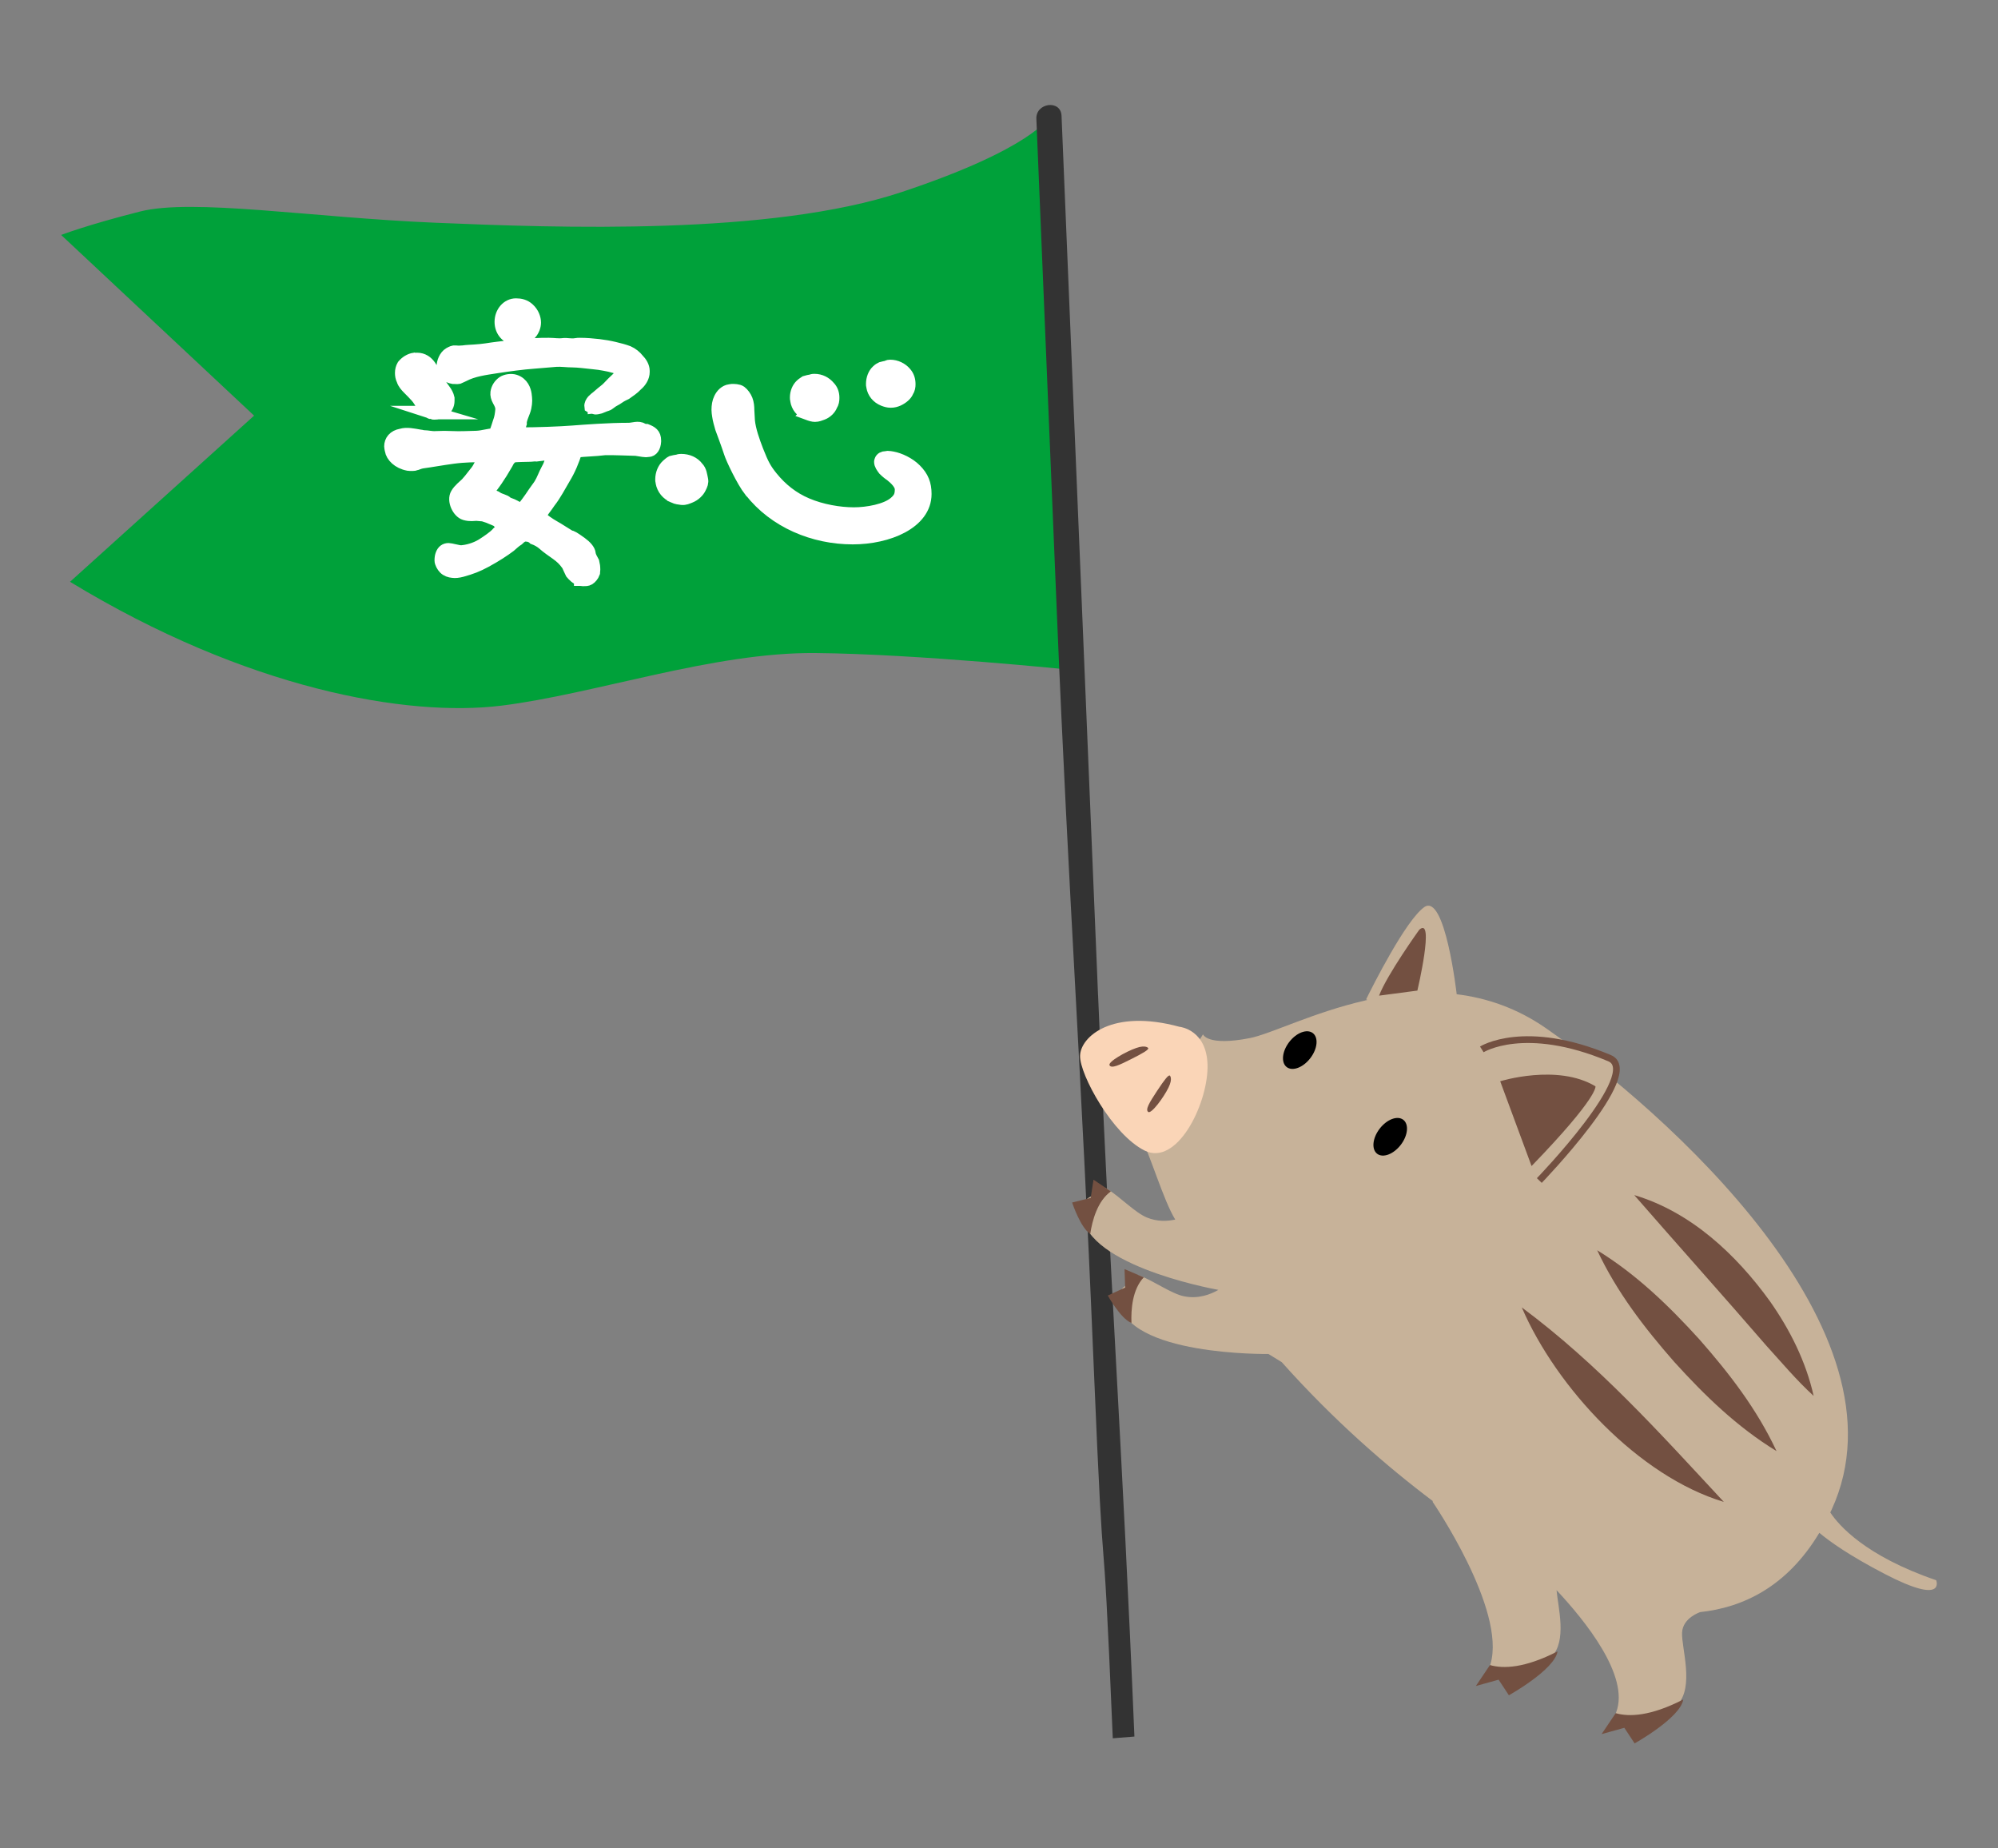 <svg xmlns="http://www.w3.org/2000/svg" id="_&#x30EC;&#x30A4;&#x30E4;&#x30FC;_1" data-name="&#x30EC;&#x30A4;&#x30E4;&#x30FC;_1" viewBox="0 0 400 370"><rect x="0" y="0" width="400" height="370" fill="#808080" stroke="none"/><defs><style>      .cls-1 {        fill: #735041;      }      .cls-2 {        fill: #333;      }      .cls-3 {        fill: #00a13a;      }      .cls-4, .cls-5 {        fill: #c7b299;      }      .cls-6 {        fill: #fad5b7;      }      .cls-7 {        fill: #fff;        stroke: #fff;        stroke-width: 2.7px;      }      .cls-7, .cls-5 {        stroke-miterlimit: 10;      }      .cls-5 {        fill-rule: evenodd;        stroke: #735041;        stroke-width: 1.35px;      }    </style></defs><path class="cls-3" d="M214.59,134.09c-1.53-36.87-3.06-73.74-4.59-110.61,0,0-3.27,6.25-29.5,14.97-26.23,8.72-68.75,7.17-93.46,6.13-24.71-1.03-48.4-4.92-59-2.24-10.59,2.68-15.8,4.69-15.8,4.69l38.63,36.17L14.02,116.46c35.45,21.55,67.55,27.12,86.37,24.79,18.83-2.34,42.37-10.72,62.87-10.53,20.51.19,51.32,3.38,51.32,3.38Z"></path><path class="cls-2" d="M219.83,199.23c-2.44-58.69-4.87-117.38-7.31-176.06-.14-3.27-5.18-2.62-5.04.63,1.37,32.94,2.73,65.87,4.1,98.81,2.44,58.69,4.87,90.49,7.31,149.18,2.41,57.94,1.57,20.66,3.89,76.17l4.33-.35c-2.43-58.42-4.85-89.95-7.27-148.37Z"></path><g><path class="cls-7" d="M116.26,115.92c-.8-.18-1.35-.79-1.77-1.28-.31-.61-.55-1.22-.73-1.59-.79-1.1-1.34-1.59-2.26-2.26-.92-.67-1.71-1.16-2.75-2.08-.43-.37-1.16-.8-1.83-1.04-.37-.37-1.04-.61-1.59-.61-.55-.12-1.16.3-1.71.85-.61.37-1.22.98-1.59,1.29-1.22.92-2.81,1.96-4.83,3.06-1.71.92-2.81,1.34-4.77,1.89-.67.18-1.34.25-1.77.18-.61-.06-1.16-.24-1.59-.67-.37-.37-.73-1.04-.73-1.47,0-.49.06-.85.18-1.16.25-.67.67-.98,1.29-.98.18,0,.73.12.98.18.92.18,1.22.31,1.77.25,1.77-.18,3.3-.86,4.22-1.47.86-.55,2.2-1.47,2.75-2.08.12-.18.49-.43.8-.73.49-.31.43-.8.43-1.04-.06-.31-.43-.49-.86-.73-.3-.37-.79-.49-1.16-.67-.67-.31-1.35-.55-1.96-.73-.24,0-1.16-.12-1.41-.12-.49,0-1.22.18-2.26-.12-1.28-.37-2.32-2.63-1.59-3.85.49-.86,1.53-1.65,1.96-2.08.43-.49.67-.73,2.08-2.57.37-.49.73-1.28,1.1-2.02.06-.12.31-.98.06-1.1-1.53,0-3.67,0-5.99.31s-4.59.73-6.05.92c-.49.06-.98.24-1.47.43-.25.12-.98.12-1.47.06-1.96-.37-3.18-1.65-3.36-2.81-.06-.31-.12-.55-.12-.73,0-1.04.67-1.96,2.08-2.2.61-.18,1.16-.18,1.77-.12.61.06,1.22.18,1.96.31.25,0,.49.12.73.12.79,0,1.65.25,2.44.18,1.16-.06,2.26-.06,3.42,0,1.16.06,3,0,4.77-.06,1.29-.06,2.45-.49,3.49-.49.49-.49.73-1.53,1.04-2.45.3-.85.37-1.16.49-2.02.12-.92.12-1.34-.55-2.51-.3-.55-.43-1.04-.37-1.53.12-.85.61-1.53,1.22-1.96.55-.37,1.59-.55,2.32-.3,1.47.49,1.9,1.83,2.02,2.63.12.98.18,1.47-.06,2.63-.18.92-.98,2.26-.92,3.18-.12.31-.12.55-.18.86-.06.43,0,.86.24,1.28,3.49,0,7.95-.18,10.46-.37s7.15-.55,11.25-.55c.86,0,1.9-.49,2.75.06.18.12.55.18.79.18.92.37,1.59.73,1.59,1.96v.18c-.06,1.1-.55,1.77-1.22,1.77-.3.06-.61.06-.98,0-.49-.06-1.04-.18-1.53-.24h-.24c-.79,0-4.16-.18-5.99-.12-1.89.25-4.03.25-5.81.49-.61,1.96-1.35,3.73-2.39,5.44-.92,1.53-1.77,3.24-2.93,4.71-.37.55-.73,1.04-1.1,1.53-.31.37-.73,1.16-.67,1.65.31.37,1.65,1.35,2.75,1.96s1.84,1.16,2.87,1.77c.06.12.12.12.18.12.49.06.86.3,2.32,1.34.92.67,1.59,1.41,1.65,2.08.06.55.37,1.04.73,1.71.12.49.18.92.18,1.47,0,.24-.06.43-.06.61-.18.49-.55.92-.92,1.16-.3.18-.67.18-1.16.18-.12,0-.31-.06-.43-.06ZM86.42,82.59c-.61-.18-1.04-.73-1.59-1.28-.49-.67-.86-1.41-1.35-1.96-.55-.61-1.04-1.1-1.59-1.65-.49-.49-.98-1.04-1.16-1.65-.25-.49-.31-.98-.31-1.41,0-.49.12-.98.37-1.41.55-.67,1.35-1.16,2.14-1.28.18.06.37,0,.55,0,1.16,0,1.96.61,2.51,1.41.67.98,1.1,2.2,1.77,3.18.31.49.73,1.1,1.1,1.59.37.49.67,1.04.79,1.59v.49c0,.85-.37,1.47-.98,1.89-.43.43-1.04.55-1.65.55-.24,0-.43,0-.61-.06ZM119.01,81.55c-.24,0-.49-.06-.67-.18-.06-.43.18-.79.43-1.1.3-.31.61-.55.85-.73.61-.55,1.22-1.04,1.84-1.53.55-.49.98-1.04,1.71-1.71.18-.18.55-.49.8-.8.24-.37.49-.79.49-1.16,0-.49-.61-.73-1.35-.98-.61-.18-1.41-.37-2.14-.49-.67-.12-1.35-.24-2.14-.3-.73-.06-1.47-.18-2.32-.25-.67-.06-1.28-.12-1.83-.12-1.16,0-2.26-.18-3.3-.12-1.59.12-3.06.24-4.46.37-2.45.18-5.08.55-7.52.92-2.39.37-4.71.67-6.67,1.71-.31.12-.61.31-.92.43-.31.06-.61,0-.92,0h-.18c-1.04-.18-1.83-.86-1.96-1.53-.06-.31,0-.43,0-.61,0-.79.43-2.02,1.28-2.51.43-.24.8-.43,1.16-.37.43.06.92.06,1.53,0,.73-.12,1.53-.12,2.26-.18.79-.06,1.59-.12,2.38-.24,1.53-.25,3.18-.43,4.71-.61,1.65-.18,3.36-.31,5.07-.43.86-.06,1.84-.06,2.75-.06.98,0,1.89.18,2.81.06.73-.12,1.65.18,2.57,0,.31-.06.55-.06.86-.06,1.28,0,2.57.12,3.73.25,1.04.12,2.14.31,3.12.55,1.04.24,1.96.49,2.75.79.73.31,1.47.92,1.89,1.47.61.61,1.1,1.41,1.1,2.2v.24c0,.92-.55,1.84-1.35,2.51-.67.73-1.47,1.22-2.14,1.71-.49.24-.92.43-1.34.73-.37.25-.73.49-1.1.67-.49.24-.92.73-1.34.86-.49.12-.92.37-1.28.49-.31.06-.61.18-.92.18-.12,0-.18-.06-.24-.06ZM105.44,100.94c.37-.49.67-.92.92-1.28.92-1.41,1.53-2.14,1.83-2.63.61-.98.92-2.02,1.47-3,.49-.85.8-1.71.8-2.63v-.61c-.61-.06-1.1,0-1.59.06l-1.47.18c-.43-.06-.92.06-1.35.06s-2.93.06-3.18.12c-.3,0-.67.3-1.04.73-.24.3-.43.79-.61,1.04-1.22,2.14-2.57,4.16-4.04,5.81,0,.49,1.65.43,2.32.98.49.37,1.47.49,1.9.92.24.24.98.37,1.59.73.49.31.98.49,1.47.49.31-.12.61-.49.98-.98ZM100.36,64.43c0-1.83,1.28-3.36,2.94-3.36.85,0,1.71.18,2.44.86.86.79,1.22,1.83,1.22,2.63,0,1.41-1.1,3.18-3.36,3.18-2.08,0-3.24-1.59-3.24-3.3Z"></path><path class="cls-7" d="M134.91,99.35c-1.28-.55-2.08-1.53-2.32-2.81-.06-.18-.06-.43-.06-.61,0-1.04.43-2.08,1.1-2.69.37-.31.61-.55.86-.67.43-.12.79-.18,1.22-.24.25-.12.55-.12.67-.12,1.28,0,2.45.49,3.18,1.47.61.61.67,1.47.86,2.32.12.55-.06.98-.37,1.59-.31.67-1.04,1.41-1.96,1.77-.49.18-.92.43-1.59.37-.49-.06-1.04-.12-1.59-.37ZM150.26,98.19c-1.53-1.96-3.67-6.54-3.97-7.52-.61-1.89-1.71-4.77-1.77-4.95-.24-.86-.49-1.65-.61-2.51-.06-.37-.12-.8-.12-1.16,0-.79.12-1.59.43-2.2.37-.8,1.04-1.47,1.9-1.59.12,0,.24-.06.37-.06.49,0,1.28,0,1.71.31.49.37.92.98,1.16,1.59s.31,1.35.31,2.02c.06.73.06,1.47.12,2.14.18,1.84.98,4.1,1.71,5.99,1.1,2.81,1.65,3.79,2.94,5.38,1.89,2.32,4.16,4.16,7.03,5.38,3,1.28,6.6,1.89,9.48,1.89,2.69,0,6.48-.67,8.26-2.2.92-.8,1.28-1.41,1.28-2.75,0-1.1-1.16-2.2-2.08-2.93-.3-.18-.85-.61-1.34-1.1-.37-.49-.73-.98-.73-1.47,0-.06,0-.12.06-.24.12-.37.49-.55.92-.55.12,0,.25-.06.37-.06.31,0,.67.06.98.12,1.34.25,3.24,1.1,4.52,2.39,1.41,1.41,1.96,2.81,1.96,4.77,0,5.69-7.4,8.74-14.43,8.74-7.83,0-15.59-3.24-20.42-9.42ZM161.69,82.72c-1.22-.43-1.96-1.41-2.14-2.57-.06-.18-.06-.43-.06-.61,0-.92.37-1.83.98-2.39.3-.3.61-.43.85-.61.37-.12.73-.18,1.1-.24.24-.12.49-.12.61-.12,1.22,0,2.2.55,2.87,1.35.55.55.8,1.28.8,2.08,0,.55-.06.98-.37,1.47-.25.67-.92,1.35-1.71,1.65-.49.18-.92.37-1.47.37-.37,0-.8-.12-1.47-.37ZM176.92,79.96c-1.22-.49-1.96-1.47-2.14-2.57-.06-.18-.06-.37-.06-.55,0-.98.37-1.96.98-2.51.31-.31.55-.43.8-.55.43-.12.73-.18,1.1-.25.24-.18.49-.18.61-.18,1.16,0,2.26.55,2.94,1.35.55.61.79,1.34.79,2.2,0,.49-.06.92-.37,1.41-.24.61-.92,1.22-1.83,1.65-.43.18-.86.31-1.41.31-.49,0-.92-.12-1.41-.31Z"></path></g><path class="cls-4" d="M387.63,316.32c-14.25-4.87-19.55-11.05-21.21-13.57.09-.19.18-.36.27-.55,16.48-35.81-33.61-79.99-57.16-96.36-5.85-4.07-11.94-6.09-17.9-6.82h0s-2.32-20.45-6.52-17.42c-3.72,2.69-10.2,15.58-11.65,18.51.08-.09.16-.1.23.07-.1.02-.2.05-.3.07.02-.04.04-.09.07-.13-.03.04-.07.09-.1.14-10.42,2.38-19.01,6.73-23.15,7.54-8.53,1.67-9.37-.75-9.37-.75l-12.68,20.06c2.2,4.22,4.73,13.13,7.12,17.01-1.61.36-3.62.44-5.68-.41-2.31-.95-5.29-4.05-7.81-5.65-1.31-.83-.37.19-1.28.69s-3.67.49-3.86,3.35c-.73,10.78,25.24,15.73,27.27,16.1-1.59.92-4.05,1.86-6.89,1.28-2.45-.5-5.95-2.99-8.73-4.09-1.44-.57-.33.25-1.13.91s-3.51,1.17-3.17,4.01c1.35,11.16,29.94,10.72,29.94,10.72l2.66,1.63c10.51,11.77,21.15,20.97,30.27,27.83l-.07.12s14.79,21.57,11.6,32.48c-.91,3.13.79,2.03,1.84,2.46,2.54,1.03,7.95-1.4,10.4-3.93,3.09-3.18,1.3-9.8.98-13.31,5.73,6.11,14.67,17.18,11.95,24.41-1.15,3.05.79,2.03,1.84,2.46,2.54,1.03,7.95-1.4,10.4-3.93,3.46-3.57.79-11.47.94-14.45.15-2.98,3.63-4.1,3.63-4.1h0c8.54-.92,17.36-5.05,23.85-15.87,2.04,1.71,5.95,4.52,13.11,8.24,12.35,6.41,10.28,1.23,10.28,1.23Z"></path><path class="cls-5" d="M308.17,236.31s20.88-21.63,14.07-24.49c-17.04-7.17-25.58-1.76-25.58-1.76"></path><ellipse cx="278.32" cy="227.57" rx="4.29" ry="2.66" transform="translate(-71.81 309.15) rotate(-52.39)"></ellipse><ellipse cx="260.21" cy="210.22" rx="4.29" ry="2.66" transform="translate(-65.12 288.04) rotate(-52.39)"></ellipse><path class="cls-6" d="M236.17,205.54s5.69.56,5.58,8.19c-.12,7.63-6.19,19.75-12.6,16.58-6.41-3.18-12.99-15.17-12.92-18.96s6.37-9.51,19.95-5.8Z"></path><path class="cls-1" d="M234.2,215.3s.64.54-.26,2.39c-.95,1.96-3.45,5.36-4.07,4.89s.25-1.89,1.77-4.2c1.52-2.31,2.28-3.25,2.56-3.08Z"></path><path class="cls-1" d="M229.88,209.8s-.47-.7-2.41-.02c-2.06.71-5.73,2.79-5.34,3.47s1.91-.02,4.38-1.27c2.47-1.24,3.5-1.88,3.36-2.18Z"></path><path class="cls-1" d="M336.98,340.2c-6.56,3.36-10.84,3.5-13.52,2.73l-2.82,4.19,4.55-1.26,2.06,3.12s9.15-5.1,9.74-8.78c0,0,0,0,0,0Z"></path><path class="cls-1" d="M311.81,330.57c-6.56,3.36-10.84,3.5-13.52,2.73l-2.82,4.19,4.55-1.26,2.06,3.12s9.15-5.1,9.74-8.78c0,0,0,0,0,0Z"></path><path class="cls-1" d="M228.99,255.69l-3.86-1.65.13,3.69-3.48,1.6s2.58,4.66,4.74,5.49c-.11-2.68.17-6.72,2.47-9.14Z"></path><path class="cls-1" d="M222.41,238.49l-3.49-2.35-.56,3.65-3.72.92s1.66,5.06,3.63,6.28c.39-2.65,1.43-6.57,4.13-8.51Z"></path><path class="cls-1" d="M319.76,250.27c7.88,4.84,14.34,11.11,20.47,17.85,6.01,6.84,11.52,13.97,15.43,22.35-7.89-4.82-14.35-11.1-20.47-17.85-6-6.85-11.51-13.98-15.43-22.35h0Z"></path><path class="cls-1" d="M327.19,239.23c11.32,3.37,20.38,11.87,27.15,21.24,4.02,5.72,7.22,12.1,8.75,18.95-3.45-3.15-6.32-6.6-9.41-9.99-8.23-9.53-18.22-20.69-26.5-30.2h0Z"></path><path class="cls-1" d="M304.66,261.71c15.24,11.32,27.57,25.07,40.45,38.93-17.02-5.11-33.52-22.86-40.45-38.93h0Z"></path><path class="cls-1" d="M300.34,216.44s11.46-3.58,19.07,1.01c0,0,.71,2.01-12.79,15.96"></path><path class="cls-1" d="M283.76,198.29s3.55-15.06.37-12.17c0,0-6.42,8.93-8.04,13.18"></path></svg>